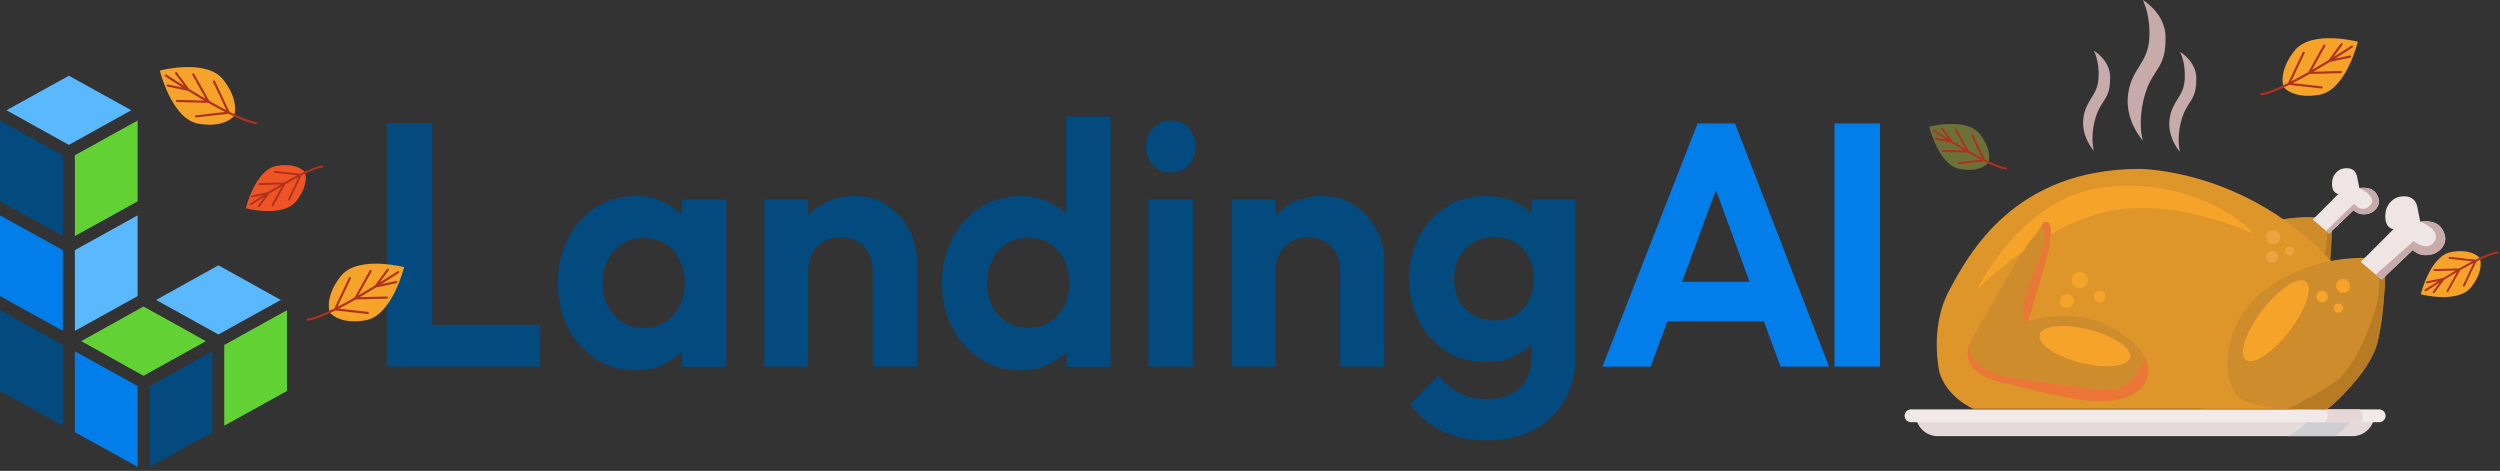 <svg width="223" height="42" viewBox="0 0 223 42" fill="none" xmlns="http://www.w3.org/2000/svg">
<rect x="0" y="0" width="223" height="42" fill="#333333" stroke="none"/>
<path d="M38.563 11.006H34.503V32.7H37.492H38.563H48.179V28.971H38.563V11.006ZM60.835 19.2C60.433 18.774 59.969 18.411 59.433 18.134C58.619 17.698 57.702 17.484 56.692 17.484C55.362 17.484 54.167 17.825 53.126 18.507C52.085 19.189 51.26 20.116 50.663 21.288C50.065 22.46 49.766 23.792 49.766 25.273C49.766 26.733 50.065 28.054 50.663 29.226C51.26 30.398 52.085 31.325 53.126 32.007C54.167 32.689 55.352 33.03 56.661 33.03C57.691 33.03 58.629 32.817 59.454 32.38C59.989 32.103 60.453 31.752 60.845 31.325V32.721H64.782V17.793H60.845V19.2H60.835ZM60.062 28.129C59.381 28.885 58.495 29.269 57.403 29.269C56.702 29.269 56.084 29.098 55.527 28.747C54.971 28.395 54.538 27.926 54.228 27.33C53.919 26.733 53.765 26.03 53.765 25.231C53.765 24.453 53.919 23.76 54.228 23.164C54.538 22.567 54.96 22.098 55.517 21.746C56.063 21.395 56.692 21.224 57.413 21.224C58.145 21.224 58.784 21.395 59.32 21.736C59.855 22.077 60.288 22.556 60.608 23.174C60.927 23.792 61.082 24.495 61.082 25.273C61.072 26.413 60.731 27.372 60.062 28.129ZM79.117 18.305C78.293 17.762 77.345 17.484 76.263 17.484C75.17 17.484 74.191 17.73 73.325 18.23C72.851 18.497 72.449 18.827 72.089 19.2V17.793H68.183V32.7H72.089V24.154C72.089 23.579 72.212 23.057 72.46 22.599C72.707 22.141 73.047 21.778 73.49 21.533C73.923 21.288 74.428 21.16 74.985 21.16C75.819 21.16 76.51 21.437 77.046 21.991C77.582 22.546 77.85 23.27 77.85 24.154V32.7H81.787V23.227C81.787 22.237 81.549 21.31 81.065 20.436C80.591 19.562 79.942 18.848 79.117 18.305ZM95.102 19.072C94.731 18.71 94.298 18.401 93.814 18.145C92.979 17.708 92.041 17.484 91.01 17.484C89.681 17.484 88.485 17.825 87.445 18.507C86.404 19.189 85.569 20.116 84.95 21.288C84.332 22.46 84.023 23.792 84.023 25.273C84.023 26.733 84.332 28.054 84.95 29.226C85.569 30.398 86.393 31.325 87.445 32.007C88.485 32.689 89.681 33.03 91.01 33.03C92.061 33.03 93.01 32.806 93.844 32.37C94.329 32.114 94.762 31.794 95.133 31.421V32.721H99.07V10.388H95.102V19.072ZM94.906 27.33C94.597 27.926 94.164 28.395 93.607 28.747C93.051 29.098 92.412 29.269 91.701 29.269C91 29.269 90.382 29.098 89.825 28.757C89.269 28.416 88.836 27.948 88.527 27.34C88.217 26.733 88.063 26.03 88.063 25.231C88.063 24.453 88.217 23.75 88.527 23.142C88.836 22.535 89.258 22.066 89.815 21.725C90.361 21.384 91 21.214 91.742 21.214C92.463 21.214 93.092 21.384 93.638 21.736C94.184 22.087 94.617 22.556 94.927 23.153C95.236 23.75 95.39 24.453 95.39 25.252C95.37 26.04 95.215 26.733 94.906 27.33ZM104.439 10.761C103.8 10.761 103.274 10.985 102.862 11.443C102.44 11.89 102.233 12.445 102.233 13.073C102.233 13.734 102.44 14.277 102.862 14.725C103.285 15.172 103.81 15.385 104.439 15.385C105.098 15.385 105.624 15.162 106.036 14.725C106.449 14.288 106.644 13.734 106.644 13.073C106.644 12.434 106.438 11.89 106.036 11.443C105.634 10.985 105.098 10.761 104.439 10.761ZM102.44 32.7H106.407V17.793H102.44V32.7ZM120.815 18.305C119.991 17.762 119.042 17.484 117.96 17.484C116.868 17.484 115.889 17.73 115.023 18.23C114.549 18.497 114.147 18.827 113.786 19.2V17.793H109.88V32.7H113.786V24.154C113.786 23.579 113.91 23.057 114.157 22.599C114.405 22.141 114.745 21.778 115.188 21.533C115.621 21.288 116.126 21.16 116.682 21.16C117.517 21.16 118.208 21.437 118.744 21.991C119.279 22.546 119.547 23.27 119.547 24.154V32.7H123.484V23.227C123.484 22.237 123.247 21.31 122.763 20.436C122.289 19.562 121.639 18.848 120.815 18.305ZM136.624 17.793V19.04C136.264 18.678 135.831 18.369 135.336 18.113C134.501 17.687 133.553 17.484 132.502 17.484C131.203 17.484 130.049 17.804 129.008 18.454C127.978 19.104 127.163 19.978 126.576 21.096C125.989 22.205 125.7 23.462 125.7 24.858C125.7 26.253 125.989 27.521 126.576 28.651C127.163 29.78 127.978 30.675 129.008 31.325C130.039 31.975 131.203 32.295 132.502 32.295C133.553 32.295 134.501 32.082 135.326 31.645C135.81 31.389 136.233 31.08 136.593 30.718V32.007C136.593 33.094 136.233 33.968 135.522 34.618C134.8 35.268 133.852 35.587 132.657 35.587C131.677 35.587 130.853 35.406 130.162 35.044C129.472 34.682 128.854 34.16 128.297 33.488L125.793 36.045C126.514 37.079 127.452 37.867 128.617 38.432C129.781 38.997 131.142 39.285 132.687 39.285C134.223 39.285 135.573 38.976 136.748 38.379C137.923 37.772 138.84 36.908 139.51 35.8C140.18 34.692 140.51 33.403 140.51 31.943V17.793H136.624ZM136.367 26.818C136.078 27.383 135.666 27.82 135.14 28.129C134.615 28.438 133.976 28.587 133.244 28.587C132.564 28.587 131.956 28.427 131.41 28.108C130.863 27.788 130.441 27.351 130.142 26.776C129.843 26.211 129.699 25.572 129.699 24.847C129.699 24.144 129.853 23.515 130.162 22.951C130.472 22.386 130.884 21.938 131.42 21.619C131.945 21.299 132.574 21.139 133.285 21.139C133.986 21.139 134.594 21.299 135.14 21.619C135.676 21.938 136.088 22.375 136.377 22.951C136.666 23.515 136.81 24.154 136.81 24.879C136.8 25.614 136.655 26.253 136.367 26.818Z" fill="#034A7F"/>
<path d="M151.424 11.006L142.942 32.7H147.24L148.734 28.662H157.34L158.824 32.7H163.152L154.763 11.006H151.424ZM150.043 25.135L153.063 16.952L156.062 25.135H150.043ZM163.637 11.006V32.7H167.697V11.006H163.637Z" fill="#027EEA"/>
<path d="M0 27.67V34.873L5.606 37.974V30.771L0 27.67Z" fill="#034A7F"/>
<path d="M0 19.211V26.414L5.606 29.514V22.311L0 19.211Z" fill="#027EEA"/>
<path d="M0 10.751V17.964L5.606 21.054V13.851L0 10.751Z" fill="#034A7F"/>
<path d="M20.003 30.771V37.974L25.599 34.873V27.67L20.003 30.771Z" fill="#62D134"/>
<path d="M6.678 22.311V29.514L12.274 26.414V19.211L6.678 22.311Z" fill="#5AB8FF"/>
<path d="M6.678 13.851V21.054L12.274 17.964V10.751L6.678 13.851Z" fill="#62D134"/>
<path d="M11.709 9.834L6.143 6.755L0.578 9.834L6.143 12.924L11.709 9.834Z" fill="#5AB8FF"/>
<path d="M6.678 31.336V38.55L12.274 41.64V34.437L6.678 31.336Z" fill="#027EEA"/>
<path d="M13.346 34.437V41.64L18.942 38.55V31.336L13.346 34.437Z" fill="#034A7F"/>
<path d="M7.245 30.43L12.8 33.52L18.365 30.43L12.8 27.34L7.245 30.43Z" fill="#62D134"/>
<path d="M25.044 26.755L19.479 23.665L13.924 26.755L19.479 29.834L25.044 26.755Z" fill="#5AB8FF"/>
<path d="M14.256 6.294C14.256 6.294 15.303 10.595 17.666 11.027C20.032 11.459 20.873 10.347 20.873 10.347C20.873 10.347 21.423 9.057 19.928 7.125C18.434 5.191 14.256 6.294 14.256 6.294Z" fill="#F6A32A"/>
<path d="M19.072 7.23C19.05 7.24 19.041 7.264 19.05 7.285L20.315 9.955C19.769 9.678 19.196 9.366 18.634 9.044L17.28 6.617C17.269 6.596 17.244 6.589 17.223 6.6C17.202 6.611 17.194 6.636 17.206 6.656L18.492 8.963C17.91 8.629 17.344 8.289 16.836 7.979L15.741 6.498C15.727 6.479 15.7 6.474 15.682 6.488C15.662 6.501 15.659 6.527 15.671 6.545L16.643 7.86C15.585 7.208 14.829 6.707 14.808 6.694C14.789 6.681 14.762 6.686 14.748 6.704C14.735 6.723 14.74 6.749 14.759 6.762C14.843 6.818 15.573 7.301 16.578 7.923L14.954 7.584C14.931 7.579 14.908 7.593 14.902 7.615C14.898 7.637 14.912 7.66 14.934 7.664L16.786 8.051C17.291 8.362 17.855 8.699 18.435 9.033L15.783 8.965C15.759 8.966 15.74 8.983 15.739 9.005C15.74 9.028 15.758 9.047 15.78 9.048L18.586 9.12C19.145 9.44 19.714 9.751 20.259 10.027L17.486 10.335C17.462 10.339 17.445 10.358 17.448 10.382C17.452 10.405 17.472 10.421 17.496 10.418L20.396 10.095C21.39 10.591 22.286 10.956 22.852 11.013C22.87 11.015 22.886 11.007 22.893 10.993C22.896 10.987 22.898 10.982 22.899 10.976C22.901 10.952 22.885 10.932 22.861 10.93C22.311 10.876 21.425 10.512 20.439 10.019L19.128 7.25C19.118 7.23 19.093 7.22 19.072 7.23Z" fill="#AE321D" stroke="#AE321D" stroke-width="0.11"/>
<path d="M21.928 18.578C21.928 18.578 22.761 15.153 24.643 14.809C26.527 14.465 27.197 15.35 27.197 15.35C27.197 15.35 27.635 16.378 26.445 17.916C25.255 19.456 21.928 18.578 21.928 18.578Z" fill="#EF5425"/>
<path d="M25.762 17.832C25.746 17.824 25.738 17.805 25.745 17.788L26.752 15.662C26.318 15.882 25.861 16.131 25.414 16.387L24.336 18.32C24.327 18.337 24.307 18.342 24.29 18.334C24.273 18.325 24.267 18.305 24.276 18.289L25.301 16.452C24.837 16.718 24.387 16.989 23.982 17.236L23.11 18.415C23.099 18.43 23.077 18.434 23.063 18.423C23.047 18.413 23.044 18.392 23.055 18.378L23.829 17.33C22.986 17.849 22.384 18.248 22.367 18.259C22.352 18.269 22.33 18.265 22.319 18.25C22.309 18.236 22.313 18.215 22.328 18.204C22.395 18.16 22.977 17.776 23.777 17.28L22.483 17.55C22.465 17.554 22.447 17.543 22.442 17.526C22.439 17.508 22.45 17.49 22.468 17.486L23.942 17.178C24.345 16.931 24.793 16.662 25.256 16.396L23.144 16.45C23.125 16.45 23.109 16.436 23.108 16.418C23.109 16.4 23.123 16.385 23.141 16.384L25.375 16.327C25.82 16.072 26.274 15.825 26.708 15.605L24.5 15.359C24.48 15.357 24.467 15.341 24.47 15.322C24.472 15.304 24.489 15.291 24.508 15.293L26.817 15.55C27.608 15.156 28.322 14.865 28.773 14.819C28.787 14.818 28.8 14.824 28.806 14.836C28.808 14.84 28.81 14.844 28.811 14.849C28.812 14.868 28.799 14.884 28.78 14.885C28.342 14.929 27.636 15.218 26.852 15.611L25.808 17.816C25.8 17.832 25.779 17.84 25.762 17.832Z" fill="#AE321D" stroke="#AE321D" stroke-width="0.11"/>
<path d="M36.046 23.831C36.046 23.831 34.999 28.132 32.635 28.564C30.27 28.996 29.428 27.884 29.428 27.884C29.428 27.884 28.879 26.594 30.373 24.662C31.868 22.729 36.046 23.831 36.046 23.831Z" fill="#F6A32A"/>
<path d="M31.23 24.768C31.251 24.777 31.261 24.802 31.251 24.822L29.987 27.493C30.533 27.216 31.106 26.904 31.667 26.582L33.021 24.154C33.032 24.134 33.058 24.127 33.079 24.138C33.1 24.149 33.108 24.173 33.096 24.194L31.81 26.5C32.392 26.166 32.958 25.827 33.466 25.517L34.561 24.035C34.575 24.016 34.602 24.012 34.62 24.025C34.64 24.039 34.643 24.065 34.63 24.082L33.658 25.398C34.716 24.746 35.472 24.245 35.494 24.231C35.513 24.219 35.54 24.224 35.554 24.242C35.567 24.261 35.562 24.286 35.543 24.3C35.459 24.356 34.728 24.838 33.724 25.46L35.348 25.121C35.371 25.117 35.393 25.13 35.399 25.152C35.404 25.175 35.39 25.197 35.367 25.202L33.516 25.589C33.011 25.899 32.447 26.236 31.867 26.57L34.519 26.503C34.542 26.503 34.562 26.521 34.563 26.543C34.562 26.566 34.544 26.585 34.522 26.585L31.716 26.658C31.157 26.977 30.588 27.288 30.042 27.564L32.816 27.873C32.84 27.876 32.857 27.896 32.853 27.919C32.85 27.942 32.83 27.959 32.806 27.955L29.906 27.633C28.912 28.128 28.016 28.494 27.449 28.551C27.432 28.553 27.416 28.545 27.409 28.53C27.406 28.525 27.404 28.52 27.402 28.513C27.4 28.49 27.417 28.47 27.441 28.468C27.991 28.413 28.877 28.05 29.862 27.556L31.174 24.788C31.183 24.768 31.209 24.758 31.23 24.768Z" fill="#AE321D" stroke="#AE321D" stroke-width="0.11"/>
<g clip-path="url(#clip0_202_7300)">
<path d="M170.922 37.348C171.113 38.238 171.904 38.906 172.851 38.906H209.834C210.782 38.906 211.572 38.238 211.763 37.348H170.922Z" fill="#E5DADA"/>
<path d="M204.071 38.906H208.34C209.168 38.246 209.934 37.348 209.934 37.348H205.915C205.811 37.827 204.861 38.458 204.072 38.906H204.071Z" fill="#CECDD2"/>
<path d="M208.016 23.375C207.784 23.122 207.551 22.876 207.317 22.638C205.643 23.015 202.728 23.852 201.159 25.349C198.874 27.531 198.251 29.816 198.043 32.102C197.835 34.387 198.666 35.01 198.251 35.634C198.011 35.993 197.045 36.283 196.271 36.465H207.6C215.911 29.816 208.016 23.375 208.016 23.375Z" fill="#E56F39"/>
<path d="M208.015 19.533C208.015 19.533 203.133 18.494 198.146 21.611C193.16 24.727 193.264 30.337 194.926 31.791C196.588 33.246 202.821 32.83 202.821 32.83C202.821 32.83 206.561 29.818 207.288 26.909C208.015 24 208.015 19.533 208.015 19.533Z" fill="#CE8C2C"/>
<path d="M208.01 20.089L207.549 19.688C207.549 19.688 207.708 22.16 207.318 22.638C206.927 23.116 203.431 32.811 198.011 32.742C200.281 32.999 202.823 32.83 202.823 32.83C202.823 32.83 206.563 29.817 207.29 26.908C207.861 24.622 207.984 21.376 208.01 20.089Z" fill="#B77B23"/>
<path d="M173.005 33.245C173.005 33.245 172.07 29.298 173.836 25.973C175.602 22.649 179.654 15.065 190.873 15.065C190.873 15.065 200.431 15.065 208.014 23.376C208.014 23.376 215.91 29.817 207.599 36.466H176.023C176.023 36.466 173.732 35.531 173.005 33.245Z" fill="#DE952A"/>
<path d="M212.795 23.169C212.795 23.169 207.912 22.13 202.925 25.246C197.939 28.363 198.043 33.973 199.705 35.427C201.367 36.882 207.6 36.466 207.6 36.466C207.6 36.466 211.34 33.453 212.067 30.544C212.795 27.636 212.795 23.169 212.795 23.169Z" fill="#CE8C2C"/>
<path d="M186.772 13.455C186.772 13.455 185.629 12.208 185.837 10.546C186.045 8.884 187.083 8.572 187.187 7.014C187.291 5.455 186.772 4.521 186.772 4.521C186.772 4.521 188.226 5.352 188.226 6.91C188.226 8.468 187.811 8.676 187.291 9.611C186.772 10.546 186.46 12.208 186.772 13.455Z" fill="#C7ABAB"/>
<path d="M194.459 13.559C194.459 13.559 193.317 12.312 193.524 10.65C193.732 8.988 194.771 8.676 194.875 7.118C194.979 5.559 194.459 4.625 194.459 4.625C194.459 4.625 195.914 5.456 195.914 7.014C195.914 8.572 195.498 8.78 194.979 9.715C194.459 10.65 194.148 12.312 194.459 13.559Z" fill="#C7ABAB"/>
<path d="M191.131 12.528C191.131 12.528 189.529 10.78 189.819 8.449C190.11 6.119 191.568 5.682 191.713 3.497C191.859 1.313 191.131 0 191.131 0C191.131 0 193.17 1.166 193.17 3.351C193.17 5.535 192.587 5.827 191.859 7.138C191.131 8.449 190.693 10.78 191.131 12.528Z" fill="#C7ABAB"/>
<path d="M176.278 25.921C176.382 25.817 180.018 18.233 186.667 16.883C193.316 15.532 199.353 18.753 200.957 20.831C200.957 20.831 193.187 17.186 187.018 19.112C180.849 21.038 176.278 25.921 176.278 25.921Z" fill="#F6A32A"/>
<path d="M179.344 34.285C179.344 34.285 174.045 33.558 175.915 30.233C177.785 26.909 180.357 22.329 181.305 21.243C182.252 20.157 182.148 19.637 182.668 19.845C183.187 20.052 182.772 22.123 182.668 22.595C182.564 23.066 180.902 28.675 180.902 28.675C180.902 28.675 184.849 27.264 188.226 29.164C191.602 31.064 191.874 32.625 191.478 33.818C191.083 35.012 189.109 36.259 185.473 35.635C181.837 35.012 179.344 34.285 179.344 34.285Z" fill="#CE8C2C"/>
<path d="M185.525 25.713C185.927 25.713 186.252 25.388 186.252 24.986C186.252 24.584 185.927 24.259 185.525 24.259C185.123 24.259 184.798 24.584 184.798 24.986C184.798 25.388 185.123 25.713 185.525 25.713Z" fill="#F6A32A"/>
<path d="M202.769 21.766C203.113 21.766 203.392 21.487 203.392 21.143C203.392 20.799 203.113 20.52 202.769 20.52C202.425 20.52 202.146 20.799 202.146 21.143C202.146 21.487 202.425 21.766 202.769 21.766Z" fill="#EBA440"/>
<path d="M209.002 26.129C209.346 26.129 209.626 25.85 209.626 25.506C209.626 25.162 209.346 24.883 209.002 24.883C208.658 24.883 208.379 25.162 208.379 25.506C208.379 25.85 208.658 26.129 209.002 26.129Z" fill="#F6A32A"/>
<path d="M184.382 27.48C184.726 27.48 185.005 27.201 185.005 26.857C185.005 26.512 184.726 26.233 184.382 26.233C184.038 26.233 183.759 26.512 183.759 26.857C183.759 27.201 184.038 27.48 184.382 27.48Z" fill="#F6A32A"/>
<path d="M204.223 22.805C204.453 22.805 204.639 22.619 204.639 22.389C204.639 22.16 204.453 21.974 204.223 21.974C203.994 21.974 203.808 22.16 203.808 22.389C203.808 22.619 203.994 22.805 204.223 22.805Z" fill="#EBA440"/>
<path d="M208.587 27.895C208.817 27.895 209.003 27.709 209.003 27.48C209.003 27.25 208.817 27.064 208.587 27.064C208.358 27.064 208.172 27.25 208.172 27.48C208.172 27.709 208.358 27.895 208.587 27.895Z" fill="#F6A32A"/>
<path d="M187.291 26.961C187.578 26.961 187.81 26.729 187.81 26.442C187.81 26.155 187.578 25.922 187.291 25.922C187.004 25.922 186.771 26.155 186.771 26.442C186.771 26.729 187.004 26.961 187.291 26.961Z" fill="#F6A32A"/>
<path d="M202.665 23.428C202.952 23.428 203.184 23.195 203.184 22.909C203.184 22.622 202.952 22.389 202.665 22.389C202.378 22.389 202.146 22.622 202.146 22.909C202.146 23.195 202.378 23.428 202.665 23.428Z" fill="#EBA440"/>
<path d="M207.133 26.961C207.42 26.961 207.652 26.729 207.652 26.442C207.652 26.155 207.42 25.922 207.133 25.922C206.846 25.922 206.613 26.155 206.613 26.442C206.613 26.729 206.846 26.961 207.133 26.961Z" fill="#F6A32A"/>
<path d="M190.005 31.893C190.21 31.077 188.569 29.961 186.34 29.4C184.11 28.839 182.137 29.045 181.931 29.86C181.726 30.676 183.367 31.792 185.596 32.354C187.826 32.915 189.8 32.709 190.005 31.893Z" fill="#F6A32A"/>
<path d="M204.21 29.536C205.69 27.607 206.348 25.627 205.681 25.116C205.013 24.604 203.273 25.753 201.793 27.682C200.313 29.611 199.654 31.59 200.322 32.102C200.989 32.614 202.73 31.465 204.21 29.536Z" fill="#F6A32A"/>
<path d="M180.901 28.675C180.901 28.675 182.563 23.065 182.667 22.595C182.771 22.124 183.187 20.053 182.667 19.845C182.403 19.739 182.3 19.822 182.138 20.07C182.265 20.356 182.416 20.726 182.421 21.172C182.434 22.341 181.369 24.261 180.717 26.443C180.066 28.624 180.901 28.676 180.901 28.676V28.675Z" fill="#E97738"/>
<path d="M179.344 34.284C179.344 34.284 181.837 35.011 185.473 35.635C189.109 36.258 191.083 35.011 191.478 33.818C191.671 33.237 191.704 32.57 191.301 31.819C191.13 33.097 189.705 34.458 188.901 34.699C187.862 35.01 185.265 34.491 179.863 33.764C174.461 33.036 175.915 30.231 175.915 30.231C174.045 33.556 179.344 34.283 179.344 34.283V34.284Z" fill="#EB7637"/>
<path d="M212.066 23.066C212.239 24.23 212.342 25.762 212.016 27.064C211.393 29.558 209.835 32.82 208.588 33.838C207.554 34.683 204.944 36.045 204.088 36.483C205.93 36.577 207.601 36.466 207.601 36.466C207.601 36.466 211.341 33.453 212.068 30.545C212.796 27.636 212.796 23.169 212.796 23.169C212.796 23.169 212.533 23.113 212.066 23.066Z" fill="#B77B23"/>
<path d="M212.223 36.518H170.461C170.145 36.518 169.89 36.774 169.89 37.089C169.89 37.405 170.145 37.661 170.461 37.661H212.223C212.538 37.661 212.794 37.405 212.794 37.089C212.794 36.774 212.538 36.518 212.223 36.518Z" fill="#F2E9E9"/>
<path d="M207.644 37.089C207.644 37.287 207.515 37.483 207.339 37.661H210.576C210.682 37.499 210.754 37.309 210.754 37.089C210.754 36.87 210.643 36.682 210.482 36.518H207.391C207.535 36.687 207.644 36.883 207.644 37.089Z" fill="#E7D6D6"/>
<path d="M206.302 19.584L208.587 17.299C208.587 17.299 207.964 17.268 208.016 16.296C208.068 15.324 208.877 15.065 208.877 15.065C208.877 15.065 210.042 14.701 210.249 15.74L210.457 16.779C210.457 16.779 211.542 16.562 211.986 17.293C212.431 18.025 212.119 18.545 211.704 18.857C211.288 19.169 210.457 19.272 209.938 18.753L207.756 20.831L206.302 19.584Z" fill="#EFE5E5"/>
<path d="M210.582 23.358L213.5 20.44C213.5 20.44 212.704 20.402 212.771 19.16C212.837 17.92 213.87 17.588 213.87 17.588C213.87 17.588 215.357 17.124 215.623 18.451L215.887 19.777C215.887 19.777 217.271 19.5 217.839 20.434C218.408 21.369 218.01 22.032 217.479 22.43C216.948 22.828 215.887 22.96 215.225 22.297L212.439 24.949L210.583 23.357L210.582 23.358Z" fill="#EFE5E5"/>
<path d="M211.405 18.33C210.638 19.102 209.99 18.182 209.99 18.182L209.252 18.878L207.488 20.601L207.756 20.831L209.938 18.753C210.457 19.273 211.288 19.169 211.704 18.857C212.119 18.546 212.431 18.026 211.987 17.294C211.542 16.561 210.457 16.779 210.457 16.779C210.457 16.779 212.171 17.559 211.405 18.33Z" fill="#C7ABAB"/>
<path d="M217.169 21.506C216.556 22.545 215.288 21.506 215.288 21.506L211.914 24.498L212.44 24.949L215.225 22.297C215.888 22.96 216.949 22.828 217.479 22.43C218.01 22.032 218.408 21.369 217.84 20.434C217.271 19.499 215.888 19.778 215.888 19.778C215.888 19.778 217.782 20.468 217.169 21.507V21.506Z" fill="#C7ABAB"/>
<path d="M210.321 3.717C210.321 3.717 209.275 8.018 206.911 8.45C204.545 8.882 203.704 7.77 203.704 7.77C203.704 7.77 203.154 6.48 204.649 4.548C206.143 2.615 210.321 3.717 210.321 3.717Z" fill="#F6A32A"/>
<path d="M205.506 4.654C205.527 4.663 205.537 4.688 205.527 4.709L204.262 7.379C204.808 7.102 205.381 6.79 205.943 6.468L207.297 4.04C207.308 4.02 207.333 4.013 207.354 4.024C207.376 4.035 207.383 4.06 207.372 4.08L206.085 6.387C206.667 6.053 207.233 5.713 207.741 5.403L208.836 3.921C208.85 3.902 208.877 3.898 208.895 3.911C208.915 3.925 208.918 3.951 208.906 3.969L207.934 5.284C208.992 4.632 209.748 4.131 209.77 4.118C209.789 4.105 209.815 4.11 209.829 4.128C209.842 4.147 209.837 4.172 209.818 4.186C209.734 4.242 209.004 4.724 207.999 5.346L209.624 5.008C209.646 5.003 209.669 5.017 209.675 5.039C209.679 5.061 209.666 5.084 209.643 5.088L207.791 5.475C207.286 5.785 206.723 6.123 206.142 6.457L208.794 6.389C208.818 6.39 208.837 6.407 208.838 6.429C208.837 6.452 208.82 6.471 208.797 6.472L205.991 6.544C205.433 6.864 204.863 7.175 204.318 7.45L207.091 7.759C207.115 7.762 207.132 7.782 207.129 7.805C207.125 7.829 207.105 7.845 207.081 7.842L204.181 7.519C203.187 8.015 202.291 8.38 201.725 8.437C201.707 8.439 201.692 8.431 201.684 8.416C201.681 8.411 201.679 8.406 201.678 8.399C201.676 8.376 201.692 8.356 201.716 8.354C202.267 8.299 203.152 7.936 204.138 7.443L205.449 4.674C205.459 4.654 205.484 4.644 205.506 4.654Z" fill="#AE321D" stroke="#AE321D" stroke-width="0.11"/>
<path d="M172.088 11.302C172.088 11.302 172.921 14.727 174.804 15.071C176.687 15.415 177.357 14.53 177.357 14.53C177.357 14.53 177.795 13.502 176.605 11.964C175.415 10.424 172.088 11.302 172.088 11.302Z" fill="#6C713A"/>
<path d="M175.923 12.048C175.906 12.056 175.898 12.075 175.906 12.091L176.913 14.218C176.478 13.998 176.022 13.749 175.574 13.493L174.496 11.559C174.487 11.543 174.467 11.538 174.45 11.546C174.433 11.555 174.428 11.575 174.436 11.591L175.461 13.428C174.998 13.162 174.547 12.891 174.142 12.644L173.27 11.465C173.259 11.449 173.238 11.446 173.223 11.457C173.207 11.467 173.205 11.488 173.215 11.502L173.989 12.55C173.146 12.031 172.544 11.632 172.527 11.621C172.512 11.611 172.491 11.615 172.479 11.629C172.469 11.644 172.473 11.665 172.488 11.675C172.555 11.72 173.137 12.104 173.937 12.599L172.643 12.329C172.625 12.326 172.607 12.337 172.602 12.354C172.599 12.372 172.61 12.39 172.628 12.394L174.102 12.702C174.505 12.949 174.953 13.217 175.416 13.484L173.304 13.43C173.285 13.43 173.269 13.444 173.269 13.461C173.269 13.48 173.283 13.495 173.301 13.495L175.536 13.553C175.981 13.807 176.434 14.055 176.868 14.275L174.66 14.521C174.641 14.523 174.627 14.539 174.63 14.558C174.632 14.576 174.649 14.589 174.668 14.586L176.977 14.329C177.769 14.724 178.482 15.015 178.933 15.06C178.947 15.062 178.96 15.056 178.966 15.044C178.968 15.04 178.97 15.036 178.971 15.031C178.972 15.012 178.959 14.996 178.94 14.995C178.502 14.951 177.797 14.662 177.012 14.269L175.968 12.064C175.96 12.048 175.939 12.04 175.923 12.048Z" fill="#AE321D" stroke="#AE321D" stroke-width="0.11"/>
</g>
<path d="M215.931 26.25C215.931 26.25 216.764 22.825 218.646 22.481C220.53 22.137 221.2 23.022 221.2 23.022C221.2 23.022 221.638 24.049 220.448 25.588C219.257 27.128 215.931 26.25 215.931 26.25Z" fill="#F6A32A"/>
<path d="M219.765 25.504C219.749 25.496 219.741 25.477 219.748 25.46L220.755 23.334C220.321 23.554 219.864 23.803 219.417 24.059L218.339 25.992C218.33 26.009 218.31 26.014 218.293 26.006C218.276 25.997 218.27 25.977 218.279 25.961L219.304 24.124C218.84 24.39 218.39 24.66 217.985 24.908L217.113 26.087C217.102 26.102 217.08 26.106 217.066 26.095C217.05 26.084 217.047 26.064 217.057 26.05L217.832 25.002C216.989 25.521 216.387 25.92 216.37 25.931C216.355 25.941 216.333 25.937 216.322 25.922C216.312 25.908 216.316 25.887 216.331 25.876C216.398 25.832 216.979 25.448 217.78 24.952L216.486 25.222C216.468 25.226 216.45 25.215 216.445 25.197C216.441 25.18 216.453 25.162 216.471 25.158L217.945 24.85C218.348 24.603 218.796 24.334 219.258 24.068L217.147 24.122C217.128 24.122 217.112 24.108 217.111 24.09C217.112 24.072 217.126 24.057 217.144 24.056L219.378 23.998C219.823 23.744 220.277 23.497 220.711 23.277L218.502 23.031C218.483 23.028 218.47 23.012 218.473 22.994C218.475 22.976 218.492 22.963 218.511 22.965L220.82 23.222C221.611 22.828 222.325 22.537 222.776 22.491C222.79 22.49 222.803 22.496 222.809 22.508C222.811 22.512 222.813 22.516 222.814 22.521C222.815 22.54 222.802 22.556 222.783 22.557C222.345 22.601 221.639 22.89 220.855 23.283L219.81 25.488C219.803 25.504 219.782 25.512 219.765 25.504Z" fill="#AE321D" stroke="#AE321D" stroke-width="0.11"/>
<defs>
<clipPath id="clip0_202_7300">
<rect width="48.227" height="38.906" fill="white" transform="translate(169.89)"/>
</clipPath>
</defs>
</svg>
